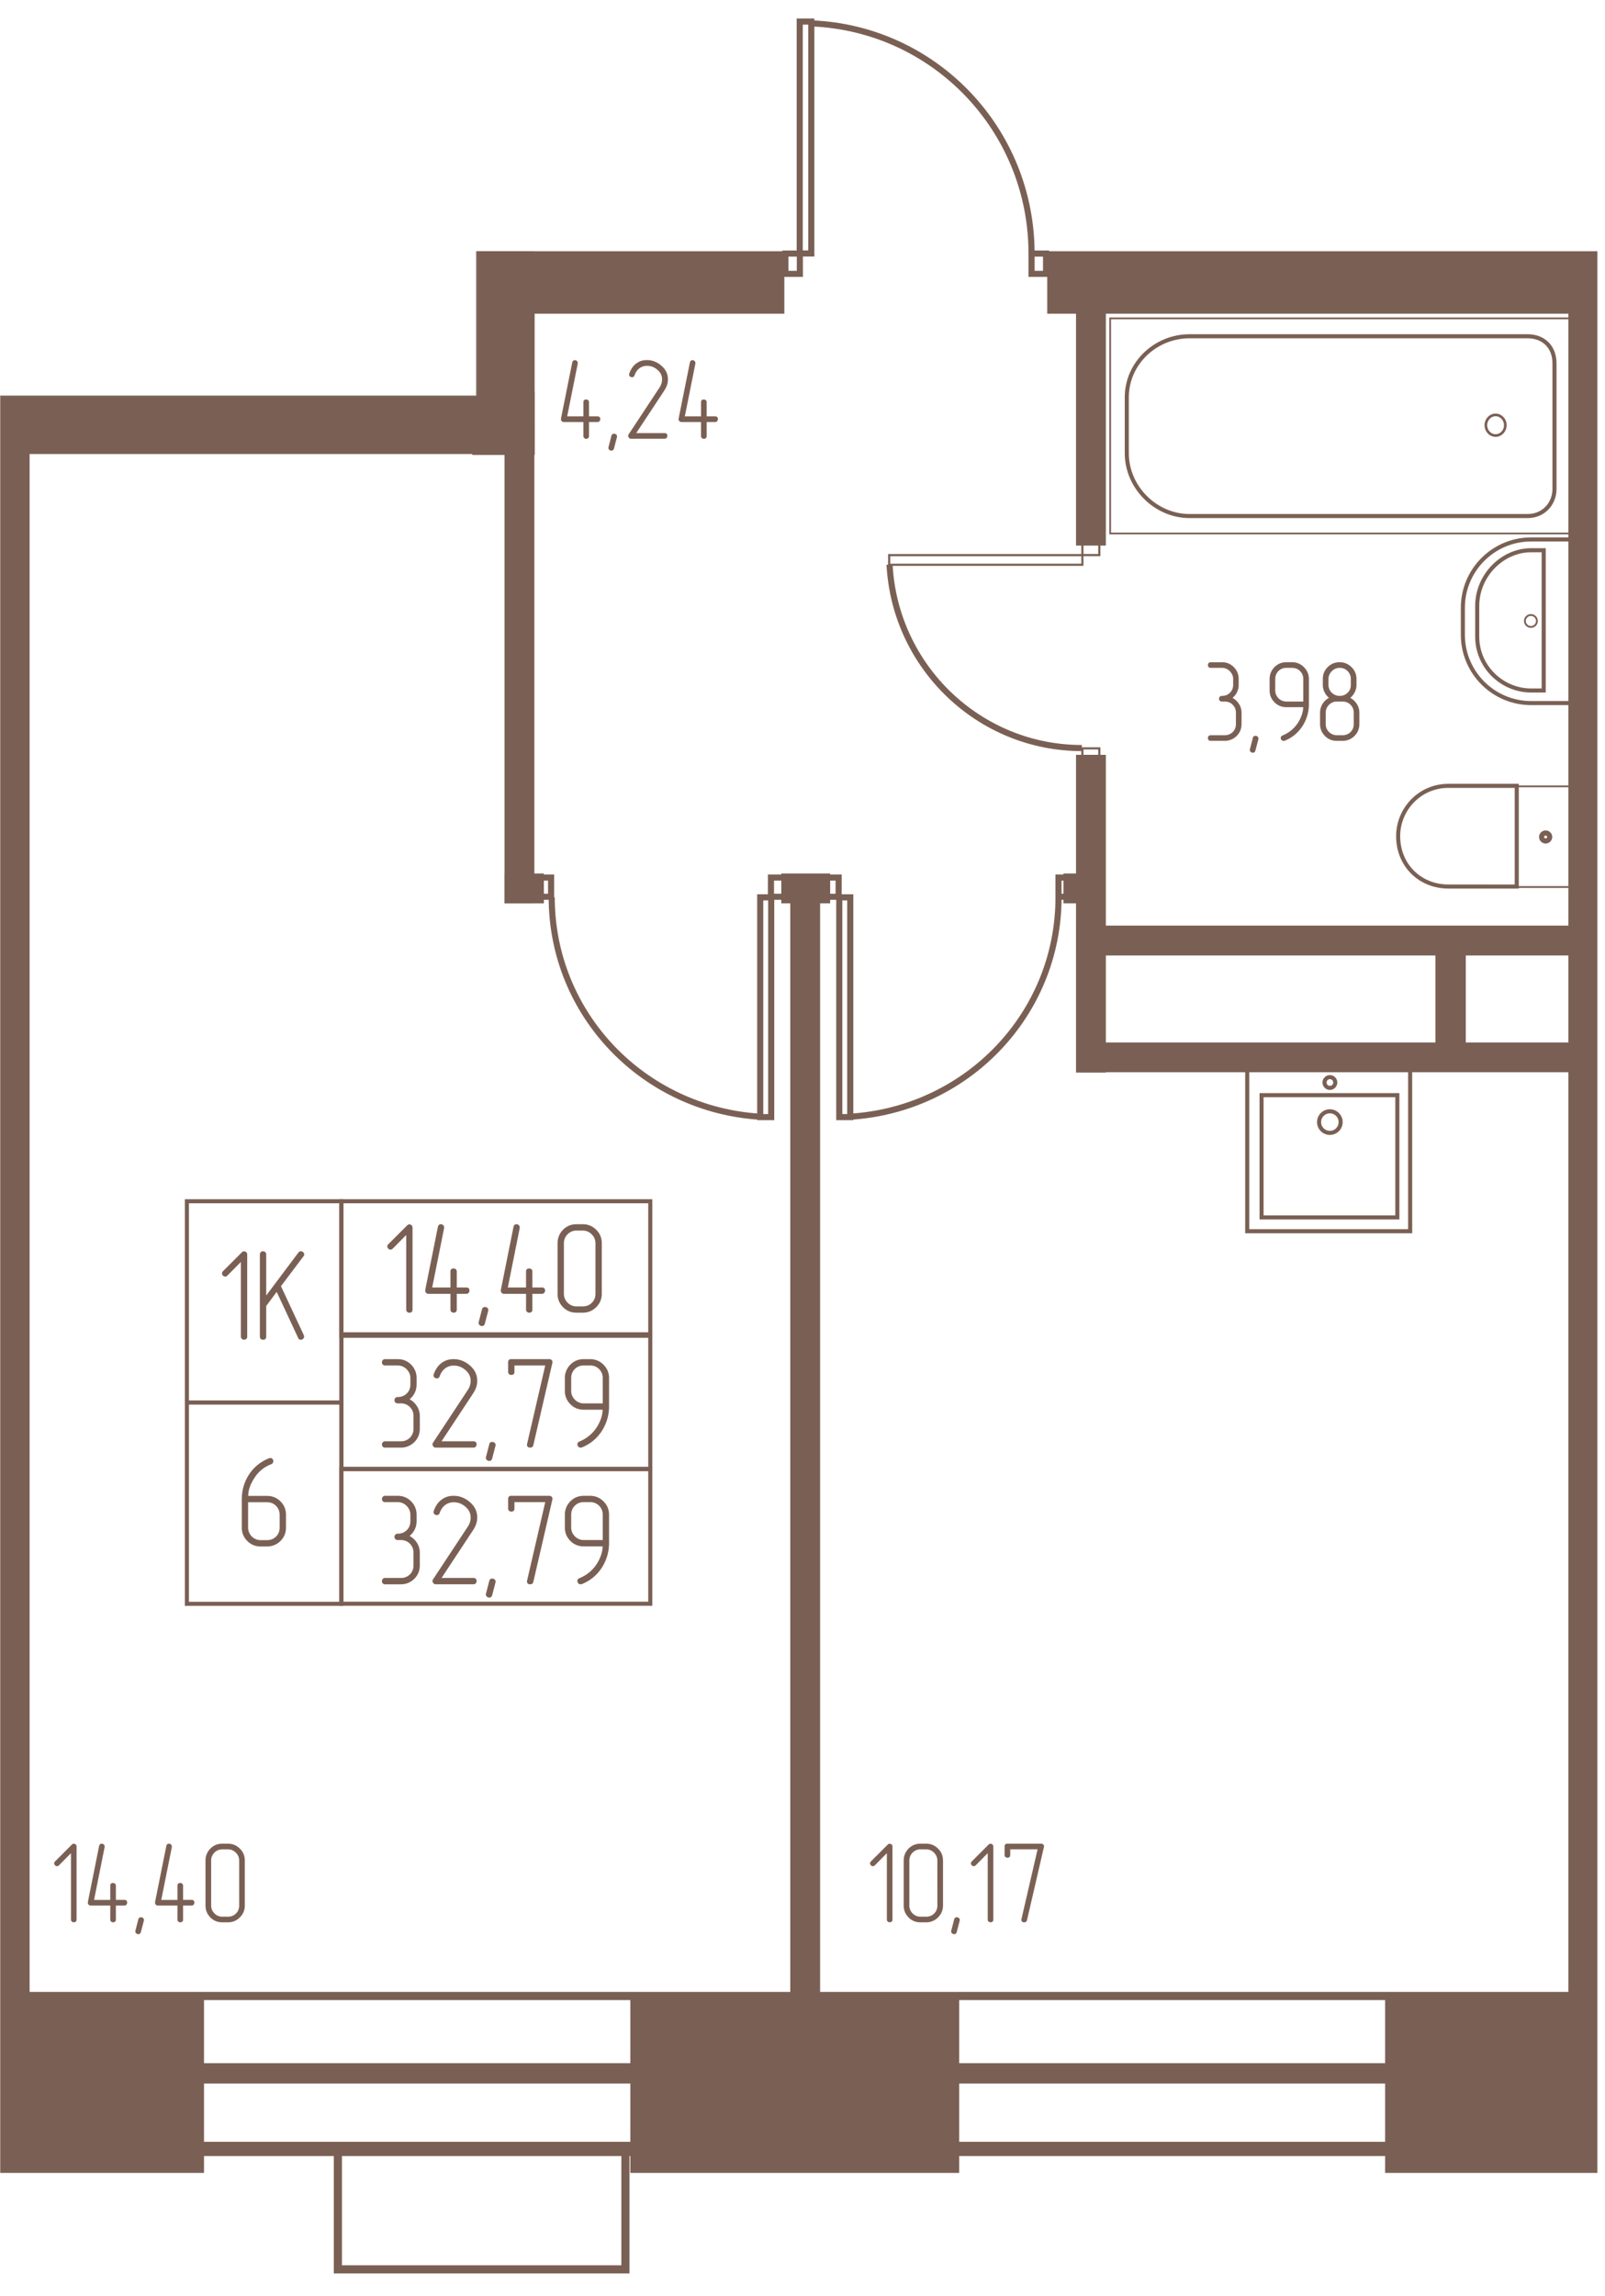 <svg width="745" height="1065" viewBox="0 0 1490 2130" fill="none" xmlns="http://www.w3.org/2000/svg"><mask id="a" style="mask-type:luminance" maskUnits="userSpaceOnUse" x="0" y="0" width="1484" height="2123"><path d="M1483.14 0H0v2122.11h1483.14V0z" fill="#fff"/></mask><g mask="url(#a)"><mask id="b" style="mask-type:luminance" maskUnits="userSpaceOnUse" x="0" y="0" width="1484" height="2123"><path d="M1483.15 0H442.109v367.032H0V2122.11h1483.14V0h.01z" fill="#fff"/></mask><g mask="url(#b)"><path d="M185.606 1855.16h-302.365v156.97h302.365v-156.97zM886.674 1855.16h-297.73v156.97h297.73v-156.97zM1741.75 1855.16h-452.1v156.98h452.1v-156.98zM1965.27 862.5H1002.7v20.16h962.57V862.5zM1982.36 970.938h-976.34V991h976.34v-20.062z" fill="#7A6054" stroke="#7A6054" stroke-width="7.56"/><path d="M1510.2 280.312h-50.4V1854.95h50.4V280.312z" fill="#7A6054" stroke="#7A6054" stroke-width="7.56"/><path d="M2271.17 236.875H975.977v50.396H2271.17v-50.396z" fill="#7A6054" stroke="#7A6054" stroke-width="7.56"/><path d="M1022.86 286.953h-20.16v215.443h20.16V286.953zM1022.86 704.062h-20.16v287.253h20.16V704.062zM1356.99 882.578h-20.66v102.596h20.66V882.578z" fill="#7A6054" stroke="#7A6054" stroke-width="7.56"/><path d="M1004.87 814.141h-13.854v20.16h13.854v-20.16zM766.898 814.141h-37.796v20.16h37.796v-20.16z" fill="#7A6054" stroke="#7A6054" stroke-width="7.56"/><path d="M757.582 834.141h-20.16V1896.63h20.16V834.141zM23.716 367.031H-26.68V1854.98h50.396V367.031z" fill="#7A6054" stroke="#7A6054" stroke-width="7.56"/><path d="M12.036 236.875h-50.395v181.431h50.395V236.875z" fill="#7A6054" stroke="#7A6054" stroke-width="7.56"/><path d="M492.541 367.031H-35v50.405h527.541v-50.405z" fill="#7A6054" stroke="#7A6054" stroke-width="7.56"/><path d="M492.543 236.875h-50.396v181.431h50.396V236.875z" fill="#7A6054" stroke="#7A6054" stroke-width="7.56"/><path d="M724.352 236.875H442.147v50.396h282.205v-50.396z" fill="#7A6054" stroke="#7A6054" stroke-width="7.56"/><path d="M456.651 236.875h-917.082v19.152h917.082v-19.152zM492.307 392.031h-20.16v442.232h20.16V392.031z" fill="#7A6054" stroke="#7A6054" stroke-width="7.56"/><path d="M501.13 814.141h-28.983v20.168h28.983v-20.168z" fill="#7A6054" stroke="#7A6054" stroke-width="7.56"/><path d="M1459.14 295.359v199.558h-428.53V295.359h428.53z" stroke="#7A6054" stroke-width="1.61"/><path d="M1443.1 453.756v-116.78c0-15.017-10-25.023-25.02-25.023h-313.64c-31.7 0-58.39 25.023-58.39 56.721v51.719c0 31.699 26.7 58.386 58.39 58.386h313.64c15.02 0 25.02-11.679 25.02-25.023z" stroke="#7A6054" stroke-width="3.78"/><path d="M1379.39 394.492c0-5.285 4.05-9.57 9.04-9.57 4.99 0 9.03 4.285 9.03 9.57s-4.04 9.57-9.03 9.57c-4.99 0-9.04-4.285-9.04-9.57z" stroke="#7A6054" stroke-width="2.46"/><path d="M1459.81 500.469v151.817h-38.37c-35.03 0-63.39-28.36-63.39-63.397v-25.023c0-35.037 28.36-63.397 63.39-63.397h38.37z" stroke="#7A6054" stroke-width="3.78"/><path d="M1433.09 510.469v130.133h-11.68c-26.69 0-50.04-21.685-50.04-50.045v-28.361c0-28.361 23.36-51.718 50.04-51.718l11.68-.009z" stroke="#7A6054" stroke-width="3.78"/><path d="M1415.63 576.054a5.584 5.584 0 1 0 11.17 0 5.586 5.586 0 0 0-11.17 0z" stroke="#7A6054" stroke-width="1.7"/><path d="M1459.14 822.944v-93.413h-50.81v93.413h50.81z" stroke="#7A6054" stroke-width="1.69"/><path d="M1408.07 822.486v-93.424h-63.39c-26.7 0-46.71 21.686-46.71 46.708 0 26.696 20.02 46.707 46.71 46.707l63.39.009z" stroke="#7A6054" stroke-width="3.78"/><path d="M1431.16 776.55a3.736 3.736 0 0 0 7.47 0 3.734 3.734 0 1 0-7.47 0z" stroke="#7A6054" stroke-width="4.74"/><path d="M1297.22 1016.02h-126.05v113.44h126.05v-113.44z" stroke="#7A6054" stroke-width="3.78"/><path d="M1309.11 991.016h-151.26v151.254h151.26V991.016z" stroke="#7A6054" stroke-width="3.78"/><path d="M1234.58 1051.03c5.52 0 10-4.48 10-10.01 0-5.52-4.48-10-10-10-5.53 0-10.01 4.48-10.01 10 0 5.53 4.48 10.01 10.01 10.01zM1234.57 1009.3c2.77 0 5.01-2.24 5.01-5s-2.24-5.003-5.01-5.003a5.002 5.002 0 0 0 0 10.003z" stroke="#7A6054" stroke-width="3.78"/><path d="M789.339 832.5h-10.198v203.9h10.198V832.5zM778.528 814.141H765.78v17.838h12.748v-17.838zM995.403 814.141h-12.748v17.838h12.748v-17.838zM982.671 832.5c0 108.44-85.082 196.86-193.53 203.54M715.939 832.5h-10.198v203.9h10.198V832.5zM728.489 814.141h-12.748v17.838h12.748v-17.838zM511.614 814.141h-12.748v17.838h12.748v-17.838zM512.188 832.5c0 108.44 85.081 196.86 193.53 203.54" stroke="#7A6054" stroke-width="5.67"/><path d="M825.469 523.969V515h179.361v8.969H825.469zM1004.84 514.958V503.75h15.7v11.208h-15.7zM1004.84 705.505v-11.208h15.7v11.208h-15.7z" stroke="#7A6054" stroke-width="2"/><path d="M1004.33 694.001c-95.093 0-173.508-75.077-178.511-170.173M753.181 20h-10.759v215.154h10.759V20zM742.55 235.234h-13.448v18.82h13.448v-18.82zM971.104 235.234h-13.449v18.82h13.449v-18.82zM957.638 235.26c0-115.116-90.085-208.538-203.536-213.541" stroke="#7A6054" stroke-width="5.67"/><path d="M580.604 1996.95v108.44H313.671v-108.44M8113.06-1851.88h-9714.62v3703.67h9714.62v-3703.67z" stroke="#7A6054" stroke-width="7.56"/><path d="M8113.08-1913.59H-1588.2v3837.14h9701.28v-3837.14z" stroke="#7A6054" stroke-width="18.9"/><path d="M8149.76-1986.95h-9746.32v3980.61h9746.32v-3980.61z" stroke="#7A6054" stroke-width="13.23"/><path d="M316.861 1114.45H173.516v186.68h143.345v-186.68zM316.861 1301.25H173.516v186.68h143.345v-186.68zM603.674 1237.89H316.992v124.82h286.682v-124.82z" stroke="#7A6054" stroke-width="3.78"/><path d="M603.674 1114.45H316.992v124.82h286.682v-124.82zM603.674 1363.05H316.992v124.81h286.682v-124.81z" stroke="#7A6054" stroke-width="3.78"/><path d="M382.971 1215.02v-76.21c0-.87-.298-1.58-.902-2.09-.596-.53-1.297-.78-2.094-.78-.798 0-1.437.28-1.919.84l-17.523 17.51c-.64.64-.964 1.33-.964 2.04 0 .8.298 1.5.903 2.11.604.6 1.296.9 2.102.9.719 0 1.402-.32 2.042-.96l12.485-12.6v69.24c0 .88.298 1.57.902 2.1.605.52 1.297.78 2.094.78.798 0 1.481-.24 2.042-.72.56-.48.841-1.2.841-2.15l-.009-.01zM424.046 1194.46v-14.77c0-.96-.298-1.68-.902-2.16-.605-.48-1.262-.72-1.98-.72-1.998 0-3.005.96-3.005 2.88v14.77H401.24l11.048-55.09v-.72c0-.79-.306-1.48-.902-2.04-.605-.56-1.297-.84-2.103-.84-1.437 0-2.365.8-2.76 2.4l-11.757 58.56v.72c0 .8.28 1.48.841 2.04.56.56 1.235.84 2.041.84h20.519v14.64c0 .89.307 1.58.903 2.11.596.51 1.296.78 2.094.78.797 0 1.48-.25 2.041-.72.561-.48.841-1.2.841-2.16v-14.64h8.884c.885 0 1.577-.3 2.103-.9.517-.6.78-1.3.78-2.1 0-1.92-.964-2.88-2.883-2.88h-8.884zM453.189 1216.3l-3.005 11.52c-.403 1.61-1.323 2.4-2.76 2.4-.798 0-1.516-.28-2.164-.84-.64-.56-.964-1.23-.964-2.04 0-.31.044-.59.123-.84l3.005-11.64c.324-1.52 1.235-2.28 2.76-2.28.884 0 1.62.26 2.225.78.596.52.902 1.18.902 1.98 0 .4-.043.72-.122.96zM494.241 1194.46v-14.77c0-.96-.298-1.68-.903-2.16-.604-.48-1.262-.72-1.98-.72-1.998 0-3.005.96-3.005 2.88v14.77h-16.918l11.048-55.09v-.72c0-.79-.307-1.48-.903-2.04-.604-.56-1.296-.84-2.102-.84-1.437 0-2.366.8-2.76 2.4l-11.758 58.56v.72c0 .8.28 1.48.841 2.04.561.56 1.235.84 2.041.84h20.52v14.64c0 .89.306 1.58.902 2.11a3.14 3.14 0 0 0 2.094.78c.797 0 1.481-.25 2.041-.72.561-.48.842-1.2.842-2.16v-14.64h8.884c.884 0 1.577-.3 2.102-.9.517-.6.78-1.3.78-2.1 0-1.92-.964-2.88-2.882-2.88h-8.884zM558.663 1200.33v-46.92c0-4.96-1.717-9.12-5.16-12.48-3.443-3.44-7.605-5.16-12.485-5.16h-5.879c-4.88 0-9.042 1.72-12.485 5.16-3.364 3.52-5.038 7.69-5.038 12.48v46.92c0 4.88 1.717 9.05 5.161 12.48 3.364 3.36 7.482 5.04 12.362 5.04h5.879c4.88 0 9.042-1.72 12.485-5.16 3.443-3.45 5.16-7.56 5.16-12.36zm-5.879 0c0 3.37-1.121 6.15-3.364 8.34-2.243 2.2-5.038 3.31-8.402 3.31h-5.879c-1.603 0-3.102-.3-4.503-.9-1.402-.61-2.646-1.44-3.715-2.53a11.955 11.955 0 0 1-2.523-3.71c-.605-1.4-.903-2.9-.903-4.51v-46.92c0-1.68.298-3.23.903-4.62.604-1.4 1.436-2.65 2.523-3.72a11.797 11.797 0 0 1 3.715-2.52c1.401-.6 2.9-.9 4.503-.9h5.879c1.682 0 3.224.32 4.626.96 1.402.64 2.637 1.5 3.715 2.59a11.972 11.972 0 0 1 2.523 3.71c.605 1.41.902 2.9.902 4.51v46.92-.01zM380.258 1298.14c2.076-1.68 3.68-3.7 4.801-6.06 1.121-2.36 1.682-4.9 1.682-7.63v-5.88c0-4.95-1.717-9.16-5.16-12.59-3.365-3.37-7.483-5.04-12.363-5.04h-11.757c-.885 0-1.577.3-2.103.9-.517.6-.78 1.3-.78 2.09 0 .8.263 1.48.78 2.05.526.56 1.218.84 2.103.84h11.757c1.595 0 3.102.3 4.495.9 1.402.59 2.646 1.44 3.724 2.51a12.73 12.73 0 0 1 2.575 3.73c.64 1.4.964 2.94.964 4.61v5.88c0 3.37-1.121 6.14-3.364 8.34-2.234 2.2-5.038 3.31-8.402 3.31-.964 0-1.7.29-2.226.9-.517.6-.78 1.3-.78 2.1s.281 1.48.842 2.04c.56.56 1.279.84 2.164.84h2.882c3.364 0 6.159 1.13 8.402 3.37 2.243 2.24 3.365 5.04 3.365 8.4v11.76c0 3.36-1.122 6.14-3.365 8.34-2.234 2.2-5.038 3.3-8.402 3.3h-14.64c-.885 0-1.577.31-2.103.91-.517.6-.78 1.29-.78 2.1 0 .8.263 1.48.78 2.04.526.56 1.218.84 2.103.84h14.64c4.801 0 8.954-1.68 12.476-5.04 3.444-3.44 5.161-7.6 5.161-12.47v-11.76c0-3.37-.885-6.42-2.637-9.18-1.761-2.76-4.039-4.9-6.843-6.42l.009-.03zM439.433 1343.03c.964 0 1.7-.3 2.225-.9.517-.61.78-1.26.78-1.98 0-2-.999-3.01-3.005-3.01h-29.526l29.167-44.16c1.358-2.08 2.365-4.08 3.005-6 .639-1.92.964-3.88.964-5.88 0-5.68-2.322-10.48-6.966-14.41-4.477-3.83-9.479-5.75-14.999-5.75-4.162 0-7.719 1.08-10.68 3.24-3.443 2.32-6.002 5.88-7.684 10.68-.158.48-.237.84-.237 1.08 0 .87.298 1.57.903 2.09.604.53 1.34.78 2.216.78.561 0 1.078-.17 1.56-.48.482-.33.797-.8.964-1.44 1.279-3.44 3.119-6 5.519-7.68 2.243-1.53 4.802-2.29 7.684-2.29 3.995 0 7.605 1.4 10.803 4.21 3.198 2.71 4.801 6.03 4.801 9.96 0 3.04-.92 5.92-2.76 8.64l-32.163 48.72c-.324.32-.482.8-.482 1.44 0 .79.281 1.52.842 2.16.56.64 1.235.96 2.041.96h35.037l-.009.02zM459.948 1341.46l-3.006 11.52c-.403 1.6-1.323 2.4-2.759 2.4-.798 0-1.516-.28-2.165-.84-.639-.56-.963-1.24-.963-2.04 0-.32.044-.6.122-.84l3.006-11.65c.324-1.51 1.235-2.28 2.759-2.28.885 0 1.621.27 2.226.78.596.53.902 1.19.902 1.98 0 .41-.044.72-.122.97zM512.766 1264.54c.079-.24.123-.52.123-.84 0-.8-.281-1.47-.842-1.98-.56-.53-1.279-.78-2.164-.78h-35.282c-1.919 0-2.882 1-2.882 2.99v8.77c0 .88.28 1.57.841 2.1.561.52 1.235.78 2.041.78 1.998 0 3.005-.97 3.005-2.88v-5.88h28.563l-16.805 72.6c-.079.25-.114.53-.114.84 0 1.84.999 2.76 2.997 2.76 1.524 0 2.479-.76 2.882-2.27l17.637-76.21zM559.543 1301.98h-17.636a11.32 11.32 0 0 1-4.504-.91 11.45 11.45 0 0 1-3.715-2.52 11.99 11.99 0 0 1-2.523-3.71c-.604-1.41-.903-2.9-.903-4.51v-11.76c0-3.36 1.105-6.16 3.304-8.4s4.985-3.36 8.341-3.36h5.878c3.365 0 6.16 1.12 8.403 3.36 2.243 2.24 3.364 5.04 3.364 8.4l-.009 23.41zm5.878 2.63v-26.04c0-4.88-1.716-9.04-5.159-12.47-3.444-3.45-7.606-5.16-12.486-5.16h-5.878c-4.88 0-9.042 1.71-12.485 5.16-3.365 3.52-5.038 7.68-5.038 12.47v11.76c0 4.88 1.717 9.04 5.16 12.48 3.365 3.36 7.483 5.04 12.363 5.04h17.514c0 2.63-.482 5.34-1.437 8.09a39.517 39.517 0 0 1-3.838 7.98c-3.995 6.16-9.401 10.65-16.199 13.44-1.28.49-1.92 1.36-1.92 2.64 0 .8.281 1.5.842 2.1.561.61 1.2.91 1.919.91.639 0 1.077-.05 1.323-.13 8.078-3.27 14.403-8.56 18.959-15.84 4.241-6.88 6.36-14.35 6.36-22.43zM380.258 1424.94c2.076-1.69 3.68-3.7 4.801-6.07 1.121-2.35 1.682-4.9 1.682-7.62v-5.88c0-4.96-1.717-9.16-5.16-12.6-3.365-3.36-7.483-5.04-12.363-5.04h-11.757c-.885 0-1.577.3-2.103.91-.517.6-.78 1.29-.78 2.09 0 .8.263 1.48.78 2.04.526.56 1.218.84 2.103.84h11.757c1.595 0 3.102.31 4.495.91 1.402.59 2.646 1.43 3.724 2.51a12.684 12.684 0 0 1 2.575 3.72c.64 1.41.964 2.95.964 4.62v5.88c0 3.36-1.121 6.14-3.364 8.34-2.234 2.2-5.038 3.3-8.402 3.3-.964 0-1.7.3-2.226.91-.517.6-.78 1.29-.78 2.1 0 .8.281 1.48.842 2.04.56.56 1.279.84 2.164.84h2.882c3.364 0 6.159 1.12 8.402 3.37 2.243 2.24 3.365 5.03 3.365 8.4v11.76c0 3.36-1.122 6.14-3.365 8.34-2.234 2.2-5.038 3.3-8.402 3.3h-14.64c-.885 0-1.577.31-2.103.9a3.14 3.14 0 0 0-.78 2.1c0 .8.263 1.49.78 2.05.526.56 1.218.84 2.103.84h14.64c4.801 0 8.954-1.68 12.476-5.04 3.444-3.44 5.161-7.61 5.161-12.48v-11.75c0-3.37-.885-6.43-2.637-9.19-1.761-2.76-4.039-4.89-6.843-6.41l.009-.03zM439.433 1469.83c.964 0 1.7-.3 2.225-.9.517-.61.78-1.27.78-1.98 0-2-.999-3.01-3.005-3.01h-29.526l29.167-44.17c1.358-2.07 2.365-4.07 3.005-6 .639-1.92.964-3.88.964-5.88 0-5.67-2.322-10.47-6.966-14.4-4.477-3.84-9.479-5.76-14.999-5.76-4.162 0-7.719 1.08-10.68 3.25-3.443 2.32-6.002 5.88-7.684 10.68-.158.48-.237.84-.237 1.07 0 .88.298 1.58.903 2.1.604.52 1.34.78 2.216.78.561 0 1.078-.17 1.56-.48.482-.33.797-.8.964-1.44 1.279-3.44 3.119-6 5.519-7.68 2.243-1.53 4.802-2.29 7.684-2.29 3.995 0 7.605 1.4 10.803 4.2 3.198 2.72 4.801 6.04 4.801 9.97 0 3.04-.92 5.92-2.76 8.63l-32.163 48.73c-.324.32-.482.79-.482 1.43 0 .8.281 1.53.842 2.17.56.64 1.235.96 2.041.96h35.037l-.009.02zM459.948 1468.24l-3.006 11.53c-.403 1.6-1.323 2.4-2.759 2.4-.798 0-1.516-.28-2.165-.84-.639-.57-.963-1.24-.963-2.05 0-.31.044-.59.122-.84l3.006-11.64c.324-1.52 1.235-2.28 2.759-2.28.885 0 1.621.26 2.226.78.596.53.902 1.18.902 1.98 0 .4-.044.72-.122.96zM512.766 1391.34c.079-.24.123-.52.123-.85 0-.79-.281-1.46-.842-1.98-.56-.52-1.279-.78-2.164-.78h-35.282c-1.919 0-2.882 1-2.882 3v8.76c0 .89.28 1.58.841 2.1.561.53 1.235.78 2.041.78 1.998 0 3.005-.96 3.005-2.88v-5.88h28.563l-16.805 72.61c-.079.24-.114.52-.114.84 0 1.84.999 2.76 2.997 2.76 1.524 0 2.479-.76 2.882-2.28l17.637-76.2zM559.543 1428.77h-17.636c-1.604 0-3.102-.3-4.504-.9a11.608 11.608 0 0 1-3.715-2.52 11.917 11.917 0 0 1-2.523-3.72c-.604-1.4-.903-2.9-.903-4.5v-11.76c0-3.36 1.105-6.16 3.304-8.4s4.985-3.37 8.341-3.37h5.878c3.365 0 6.16 1.13 8.403 3.37 2.243 2.23 3.364 5.04 3.364 8.4l-.009 23.4zm5.878 2.64v-26.04c0-4.88-1.716-9.04-5.159-12.48-3.444-3.44-7.606-5.16-12.486-5.16h-5.878c-4.88 0-9.042 1.72-12.485 5.16-3.365 3.53-5.038 7.69-5.038 12.48v11.76c0 4.88 1.717 9.04 5.16 12.48 3.365 3.36 7.483 5.03 12.363 5.03h17.514c0 2.64-.482 5.35-1.437 8.1a39.517 39.517 0 0 1-3.838 7.98c-3.995 6.16-9.401 10.65-16.199 13.44-1.28.48-1.92 1.36-1.92 2.64 0 .79.281 1.5.842 2.1.561.6 1.2.9 1.919.9.639 0 1.077-.04 1.323-.12 8.078-3.28 14.403-8.56 18.959-15.84 4.241-6.88 6.36-14.36 6.36-22.45v.02zM229.495 1240.02v-76.21c0-.87-.297-1.58-.902-2.09-.596-.53-1.297-.78-2.094-.78-.797 0-1.437.28-1.919.84l-17.523 17.51c-.639.64-.963 1.33-.963 2.04 0 .8.298 1.5.902 2.11.605.6 1.297.9 2.103.9.718 0 1.402-.32 2.041-.96l12.485-12.6v69.24c0 .88.298 1.57.903 2.1.604.52 1.296.78 2.094.78.797 0 1.48-.24 2.041-.72.561-.48.841-1.2.841-2.15l-.009-.01zM247.146 1211.61l9.726-13.08 19.914 42.72c.403 1.13 1.244 1.69 2.524 1.69.718 0 1.401-.28 2.041-.84.64-.57.964-1.21.964-1.92 0-.33-.079-.8-.237-1.44l-21.246-45.48 20.878-27.72c.482-.48.719-1.04.719-1.68 0-.8-.325-1.5-.964-2.1-.64-.6-1.358-.9-2.164-.9-.964 0-1.717.39-2.278 1.2l-29.885 39.85v-38.05c0-.96-.307-1.7-.903-2.21-.604-.53-1.296-.78-2.102-.78-.798 0-1.481.28-2.042.84-.561.56-.841 1.28-.841 2.15v76.21c0 .89.28 1.58.841 2.1.561.52 1.235.78 2.042.78 1.997 0 3.005-.96 3.005-2.88v-28.44l.008-.02zM230.332 1393.69h17.514c3.364 0 6.159 1.13 8.402 3.37 2.243 2.24 3.365 5.04 3.365 8.4v11.76c0 3.36-1.122 6.14-3.365 8.34-2.243 2.2-5.038 3.3-8.402 3.3h-5.879c-1.603 0-3.101-.3-4.503-.9a11.608 11.608 0 0 1-3.715-2.52 11.883 11.883 0 0 1-2.523-3.72c-.605-1.4-.903-2.9-.903-4.5l.009-23.53zm-5.879-2.64v26.16c0 4.88 1.717 9.04 5.161 12.48 3.364 3.36 7.482 5.03 12.362 5.03h5.879c4.801 0 8.963-1.68 12.485-5.03 3.443-3.45 5.16-7.61 5.16-12.48v-11.76c0-4.96-1.717-9.16-5.16-12.6-3.365-3.36-7.517-5.03-12.485-5.03h-17.4c0-2.65.482-5.4 1.437-8.28.963-2.56 2.242-5.13 3.846-7.69 3.916-6.39 9.278-10.88 16.077-13.44 1.279-.56 1.919-1.48 1.919-2.76 0-.79-.254-1.5-.78-2.09-.526-.61-1.183-.9-1.98-.9-.324 0-.719.08-1.2.23-8.166 3.28-14.518 8.56-19.083 15.84-4.161 6.8-6.238 14.24-6.238 22.33v-.01zM1144.18 647.449c1.85-1.489 3.27-3.285 4.26-5.388.99-2.094 1.49-4.354 1.49-6.773v-5.23c0-4.407-1.53-8.148-4.59-11.206-2.98-2.988-6.65-4.477-10.98-4.477h-10.46c-.78 0-1.4.263-1.86.797-.47.535-.69 1.157-.69 1.866 0 .719.22 1.315.69 1.814.46.499 1.08.745 1.86.745h10.46c1.42 0 2.75.263 4 .797 1.24.535 2.35 1.279 3.3 2.243.97.964 1.73 2.068 2.29 3.303.57 1.244.85 2.62.85 4.109v5.231c0 2.987-.99 5.458-2.99 7.412-1.99 1.954-4.47 2.935-7.46 2.935-.85 0-1.52.272-1.97.797-.47.535-.7 1.157-.7 1.866 0 .71.25 1.315.75 1.814.5.499 1.14.745 1.92.745h2.56c2.98 0 5.47.999 7.46 2.987 1.99 1.989 2.99 4.477 2.99 7.465v10.452c0 2.988-1 5.459-2.99 7.413-1.99 1.953-4.48 2.935-7.46 2.935h-13.02c-.78 0-1.41.271-1.87.797a2.771 2.771 0 0 0-.69 1.866c0 .71.23 1.314.69 1.814.46.499 1.09.744 1.87.744h13.02c4.26 0 7.96-1.489 11.09-4.477 3.06-3.057 4.59-6.755 4.59-11.1v-10.453c0-2.987-.78-5.703-2.35-8.157-1.57-2.453-3.59-4.354-6.08-5.703l.02.017zM1168.17 685.959l-2.67 10.242c-.36 1.42-1.18 2.129-2.46 2.129-.71 0-1.35-.245-1.92-.744-.57-.5-.85-1.104-.85-1.814 0-.289.04-.534.11-.745l2.67-10.347c.28-1.349 1.1-2.024 2.45-2.024.78 0 1.44.228 1.98.692.53.465.79 1.043.79 1.761 0 .36-.03.64-.1.85zM1209.89 650.857h-15.68c-1.43 0-2.75-.262-4-.797a10.372 10.372 0 0 1-3.31-2.243c-.96-.964-1.7-2.067-2.23-3.303-.54-1.244-.8-2.576-.8-3.995v-10.452c0-2.988.98-5.476 2.94-7.465 1.95-1.989 4.42-2.988 7.41-2.988h5.23c2.99 0 5.48.99 7.46 2.988 1.99 1.989 2.99 4.477 2.99 7.465v20.799l-.01-.009zm5.23 2.349v-23.148c0-4.337-1.53-8.034-4.59-11.101-3.05-3.058-6.75-4.582-11.09-4.582h-5.23c-4.34 0-8.04 1.524-11.1 4.582-2.99 3.128-4.48 6.834-4.48 11.101v10.452c0 4.337 1.54 8.034 4.59 11.092 2.99 2.988 6.65 4.477 10.99 4.477h15.57c0 2.348-.43 4.749-1.28 7.202a34.678 34.678 0 0 1-3.42 7.097c-3.55 5.476-8.35 9.462-14.4 11.95-1.14.43-1.71 1.209-1.71 2.348 0 .719.25 1.332.75 1.867.5.534 1.06.797 1.7.797.57 0 .97-.035 1.18-.105 7.18-2.918 12.8-7.614 16.86-14.08 3.76-6.115 5.66-12.765 5.66-19.949zM1261.96 671.753v-10.452c0-2.988-.78-5.704-2.35-8.157-1.57-2.453-3.59-4.354-6.08-5.704a16.424 16.424 0 0 0 4.22-5.388c1.03-2.094 1.54-4.354 1.54-6.772v-5.336c0-4.337-1.54-7.999-4.59-10.987-3.06-3.058-6.76-4.582-11.1-4.582-4.33 0-8.03 1.524-11.09 4.582-2.98 2.988-4.48 6.65-4.48 10.987v5.336c0 2.418.51 4.678 1.55 6.772a16.317 16.317 0 0 0 4.21 5.388 15.432 15.432 0 0 0-6.08 5.704c-1.49 2.453-2.24 5.178-2.24 8.157v10.452c0 4.337 1.53 8.043 4.59 11.101 2.99 2.988 6.65 4.477 10.99 4.477h5.23c4.26 0 7.96-1.489 11.09-4.477 3.06-3.058 4.59-6.755 4.59-11.101zm-7.89-36.482c0 2.988-.99 5.458-2.99 7.412-1.99 1.954-4.49 2.935-7.47 2.935-1.42 0-2.75-.263-3.99-.797a10.69 10.69 0 0 1-3.3-2.19 9.786 9.786 0 0 1-2.25-3.251c-.53-1.244-.79-2.611-.79-4.1v-5.336c0-1.419.28-2.751.85-3.995a11.006 11.006 0 0 1 2.29-3.303c.96-.964 2.07-1.709 3.3-2.243 1.25-.535 2.58-.797 4-.797 1.49 0 2.86.262 4.11.797a9.804 9.804 0 0 1 3.25 2.243c.92.964 1.65 2.067 2.18 3.303.53 1.244.8 2.576.8 3.995v5.336l.01-.009zm2.67 36.482c0 2.988-1 5.459-2.99 7.413-1.99 1.953-4.48 2.935-7.46 2.935h-5.23c-1.43 0-2.76-.272-4.01-.798a10.451 10.451 0 0 1-3.3-2.234 10.38 10.38 0 0 1-2.24-3.303c-.53-1.244-.79-2.576-.79-4.004V661.31c0-1.49.27-2.865.79-4.101a10.51 10.51 0 0 1 2.24-3.303c.96-.963 2.07-1.708 3.3-2.243 1.25-.534 2.58-.797 4.01-.797h5.23c2.98 0 5.47.999 7.46 2.988 1.99 1.989 2.99 4.477 2.99 7.465v10.452-.018zM828.524 1780.85v-67.74c0-.78-.271-1.41-.797-1.87-.535-.47-1.157-.69-1.866-.69-.71 0-1.279.24-1.709.74l-15.569 15.57c-.569.57-.85 1.17-.85 1.81 0 .71.272 1.34.798 1.87.534.53 1.156.8 1.866.8.639 0 1.244-.29 1.813-.85l11.101-11.21v61.56c0 .78.263 1.4.797 1.87.535.46 1.157.69 1.867.69.709 0 1.314-.21 1.813-.64.5-.43.745-1.07.745-1.92l-.009.01zM875.436 1767.86v-41.71c0-4.41-1.534-8.1-4.591-11.1-3.058-3.06-6.755-4.58-11.092-4.58h-5.231c-4.337 0-8.043 1.52-11.101 4.58-2.987 3.13-4.477 6.83-4.477 11.1v41.71c0 4.33 1.534 8.04 4.591 11.1 2.988 2.98 6.65 4.47 10.987 4.47h5.231c4.337 0 8.034-1.53 11.092-4.59 3.057-3.06 4.591-6.72 4.591-10.98zm-5.231 0c0 2.98-.999 5.45-2.988 7.41-1.988 1.95-4.477 2.93-7.464 2.93h-5.231c-1.428 0-2.751-.27-4.004-.79a10.51 10.51 0 0 1-3.303-2.24 10.394 10.394 0 0 1-2.234-3.3c-.535-1.25-.797-2.58-.797-4.01v-41.7c0-1.49.271-2.86.797-4.11a10.451 10.451 0 0 1 2.234-3.3 10.38 10.38 0 0 1 3.303-2.24c1.244-.54 2.576-.8 4.004-.8h5.231c1.489 0 2.865.28 4.1.85 1.244.57 2.348 1.33 3.303 2.28.964.97 1.708 2.07 2.243 3.31.534 1.24.797 2.57.797 4l.009 41.71zM890.902 1782.05l-2.672 10.25c-.36 1.41-1.174 2.12-2.454 2.12-.709 0-1.349-.24-1.918-.74-.57-.5-.85-1.1-.85-1.81 0-.29.035-.54.105-.75l2.672-10.35c.281-1.35 1.104-2.02 2.453-2.02.78 0 1.437.23 1.972.69.534.47.797 1.04.797 1.76 0 .36-.035.64-.105.85zM922.157 1780.85v-67.74c0-.78-.272-1.41-.797-1.87-.535-.47-1.157-.69-1.867-.69-.709 0-1.279.24-1.708.74l-15.569 15.57c-.569.57-.85 1.17-.85 1.81 0 .71.272 1.34.797 1.87.535.53 1.157.8 1.867.8.639 0 1.244-.29 1.813-.85l11.101-11.21v61.56c0 .78.263 1.4.797 1.87.535.46 1.157.69 1.866.69.71 0 1.315-.21 1.814-.64.499-.43.745-1.07.745-1.92l-.009.01zM969.099 1713.67c.07-.22.105-.47.105-.75 0-.71-.246-1.29-.745-1.76-.499-.46-1.139-.69-1.919-.69h-31.365c-1.709 0-2.559.88-2.559 2.66v7.79c0 .78.246 1.4.745 1.87.499.46 1.104.69 1.814.69 1.778 0 2.672-.85 2.672-2.56v-5.23h25.39l-14.929 64.54c-.07.22-.105.46-.105.74 0 1.64.885 2.45 2.663 2.45 1.349 0 2.208-.67 2.559-2.02l15.674-67.73zM71.103 1780.85v-67.74c0-.78-.272-1.41-.797-1.87-.535-.47-1.157-.69-1.867-.69s-1.279.24-1.708.74l-15.57 15.57c-.569.57-.849 1.17-.849 1.81 0 .71.272 1.34.797 1.87.535.53 1.157.8 1.866.8.64 0 1.245-.29 1.814-.85l11.1-11.21v61.56c0 .78.264 1.4.798 1.87.535.46 1.157.69 1.866.69.71 0 1.314-.21 1.814-.64.5-.43.745-1.07.745-1.92l-.01.01zM107.584 1762.63v-13.12c0-.85-.272-1.49-.797-1.92-.535-.43-1.122-.64-1.761-.64-1.779 0-2.664.85-2.664 2.56v13.12H87.318l9.813-48.96v-.64c0-.71-.272-1.32-.797-1.82a2.637 2.637 0 0 0-1.867-.74c-1.279 0-2.093.71-2.453 2.13l-10.452 52.06v.64c0 .71.245 1.31.745 1.81s1.104.75 1.813.75h18.242v13.02c0 .78.263 1.4.797 1.86.535.47 1.157.69 1.867.69.709 0 1.314-.21 1.813-.64.5-.43.745-1.06.745-1.91v-13.02h7.894c.78 0 1.402-.27 1.866-.8.464-.54.692-1.16.692-1.87 0-1.71-.85-2.56-2.558-2.56h-7.894zM133.519 1782.05l-2.672 10.25c-.359 1.41-1.174 2.12-2.453 2.12-.71 0-1.35-.24-1.919-.74-.57-.5-.85-1.1-.85-1.81 0-.29.035-.54.105-.75l2.672-10.35c.281-1.35 1.104-2.02 2.454-2.02.779 0 1.436.23 1.971.69.534.47.797 1.04.797 1.76 0 .36-.035.64-.105.85zM169.966 1762.63v-13.12c0-.85-.272-1.49-.798-1.92-.534-.43-1.121-.64-1.761-.64-1.778 0-2.663.85-2.663 2.56v13.12h-15.043l9.812-48.96v-.64c0-.71-.271-1.32-.797-1.82a2.635 2.635 0 0 0-1.866-.74c-1.279 0-2.094.71-2.453 2.13l-10.453 52.06v.64c0 .71.246 1.31.745 1.81s1.104.75 1.814.75h18.241v13.02c0 .78.263 1.4.797 1.86.535.47 1.157.69 1.866.69.71 0 1.315-.21 1.814-.64.499-.43.745-1.06.745-1.91v-13.02h7.894c.779 0 1.402-.27 1.866-.8.464-.54.692-1.16.692-1.87 0-1.71-.85-2.56-2.558-2.56h-7.894zM227.271 1767.86v-41.71c0-4.41-1.533-8.1-4.591-11.1-3.057-3.06-6.755-4.58-11.091-4.58h-5.231c-4.337 0-8.043 1.52-11.101 4.58-2.987 3.13-4.477 6.83-4.477 11.1v41.71c0 4.33 1.533 8.04 4.591 11.1 2.988 2.98 6.65 4.47 10.987 4.47h5.231c4.336 0 8.034-1.53 11.091-4.59 3.058-3.06 4.591-6.72 4.591-10.98zm-5.23 0c0 2.98-.999 5.45-2.988 7.41-1.989 1.95-4.477 2.93-7.464 2.93h-5.231c-1.428 0-2.751-.27-4.004-.79a10.51 10.51 0 0 1-3.303-2.24 10.394 10.394 0 0 1-2.234-3.3c-.535-1.25-.797-2.58-.797-4.01v-41.7c0-1.49.271-2.86.797-4.11a10.451 10.451 0 0 1 2.234-3.3 10.38 10.38 0 0 1 3.303-2.24c1.244-.54 2.576-.8 4.004-.8h5.231c1.489 0 2.865.28 4.1.85 1.244.57 2.348 1.33 3.303 2.28.964.97 1.708 2.07 2.243 3.31.534 1.24.797 2.57.797 4l.009 41.71zM546.802 386.297v-13.116c0-.849-.272-1.489-.798-1.918-.534-.43-1.121-.64-1.761-.64-1.778 0-2.663.85-2.663 2.558v13.116h-15.044l9.813-48.958v-.64c0-.71-.271-1.314-.797-1.814a2.645 2.645 0 0 0-1.866-.744c-1.279 0-2.094.709-2.453 2.129l-10.453 52.06v.639c0 .71.246 1.315.745 1.814a2.468 2.468 0 0 0 1.814.745h18.241v13.019c0 .78.263 1.402.797 1.866a2.753 2.753 0 0 0 1.866.693c.71 0 1.314-.211 1.814-.64.499-.429.745-1.069.745-1.919v-13.019h7.894c.779 0 1.401-.263 1.866-.798a2.754 2.754 0 0 0 .692-1.866c0-1.708-.85-2.558-2.558-2.558l-7.894-.009zM572.699 405.725l-2.673 10.242c-.359 1.419-1.174 2.129-2.453 2.129-.709 0-1.349-.245-1.918-.745-.57-.499-.85-1.104-.85-1.813 0-.289.035-.535.105-.745l2.672-10.347c.28-1.349 1.104-2.024 2.453-2.024.78 0 1.437.228 1.972.692.534.464.797 1.043.797 1.761 0 .359-.035.64-.105.85zM616.878 407.037c.85 0 1.516-.271 1.971-.797.465-.535.692-1.123.692-1.762 0-1.779-.885-2.672-2.663-2.672h-26.24l25.916-39.25c1.209-1.849 2.094-3.628 2.672-5.336.569-1.709.85-3.444.85-5.232 0-5.046-2.059-9.313-6.186-12.8-3.977-3.417-8.428-5.126-13.335-5.126-3.697 0-6.86.964-9.488 2.883-3.058 2.059-5.336 5.231-6.834 9.497-.14.43-.21.746-.21.965 0 .78.262 1.401.797 1.865.534.465 1.191.692 1.98.692.499 0 .964-.14 1.384-.429.421-.28.71-.71.85-1.279 1.139-3.058 2.778-5.335 4.907-6.833 1.988-1.349 4.266-2.025 6.825-2.025 3.557 0 6.755 1.244 9.602 3.733 2.848 2.418 4.267 5.371 4.267 8.85 0 2.698-.815 5.265-2.453 7.683l-28.589 43.307c-.28.289-.429.718-.429 1.279 0 .71.245 1.35.745 1.92.499.569 1.104.85 1.813.85h31.147l.009.017zM656.02 386.297v-13.116c0-.849-.27-1.489-.796-1.918-.534-.43-1.122-.64-1.762-.64-1.779 0-2.662.85-2.662 2.558v13.116h-15.044l9.813-48.958v-.64c0-.71-.272-1.314-.797-1.814a2.647 2.647 0 0 0-1.866-.744c-1.28 0-2.095.709-2.455 2.129L630 388.33v.639c0 .71.245 1.315.745 1.814a2.465 2.465 0 0 0 1.812.745H650.8v13.019c0 .78.261 1.402.796 1.866a2.75 2.75 0 0 0 1.866.693c.71 0 1.315-.211 1.815-.64.499-.429.743-1.069.743-1.919v-13.019h7.895c.78 0 1.402-.263 1.867-.798a2.754 2.754 0 0 0 .692-1.866c0-1.708-.85-2.558-2.559-2.558l-7.895-.009z" fill="#7A6054"/></g></g></svg>